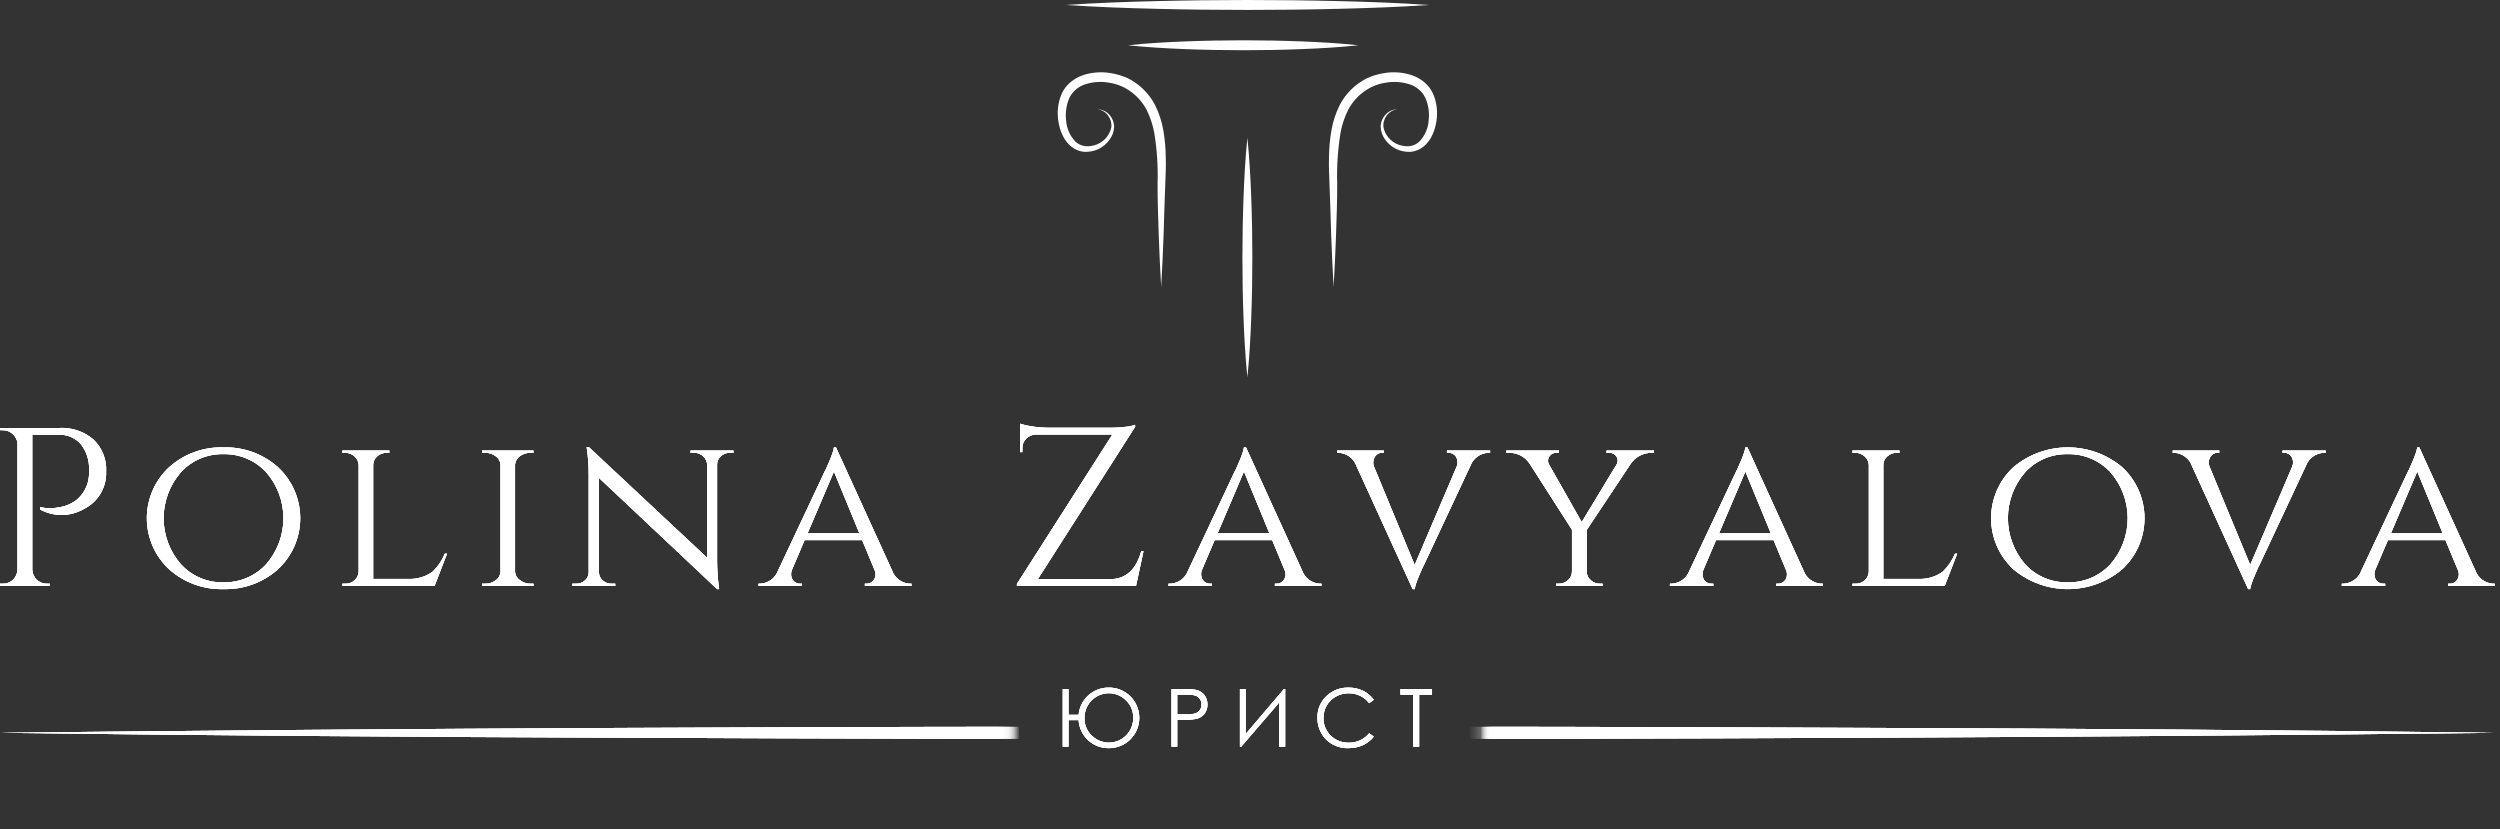 <?xml version="1.0" encoding="UTF-8"?> <svg xmlns="http://www.w3.org/2000/svg" width="217" height="72" viewBox="0 0 217 72" fill="none"><rect x="0" y="0" width="217" height="72" fill="#333333" stroke="none"/> <path d="M5.149 37.148C6.237 37.087 7.306 37.452 8.128 38.167C8.497 38.523 8.784 38.953 8.972 39.43C9.159 39.906 9.241 40.418 9.214 40.929C9.24 41.6 9.072 42.264 8.729 42.841C8.385 43.418 7.882 43.883 7.28 44.18C6.702 44.514 6.048 44.693 5.381 44.7C4.714 44.706 4.057 44.541 3.472 44.22V44.024C4.045 44.141 4.636 44.141 5.208 44.024C5.708 43.936 6.18 43.735 6.589 43.436C7.081 43.045 7.439 42.511 7.615 41.908C7.716 41.525 7.756 41.129 7.734 40.733C7.751 39.949 7.501 39.182 7.024 38.559C6.781 38.284 6.479 38.067 6.141 37.925C5.803 37.782 5.437 37.718 5.07 37.736H2.802V49.43C2.811 49.76 2.945 50.075 3.176 50.311C3.414 50.542 3.733 50.668 4.064 50.664H4.321V50.86H0V50.664H0.256C0.587 50.668 0.907 50.541 1.144 50.311C1.376 50.075 1.51 49.76 1.519 49.43V38.48C1.488 38.17 1.34 37.883 1.105 37.677C0.877 37.459 0.572 37.339 0.256 37.344H0.02L0 37.148H5.149Z" fill="white"></path> <path d="M24.108 40.537C24.724 41.103 25.215 41.79 25.552 42.555C25.888 43.321 26.061 44.147 26.061 44.983C26.061 45.819 25.888 46.646 25.552 47.412C25.215 48.177 24.724 48.864 24.108 49.43C22.811 50.579 21.125 51.188 19.393 51.134C17.668 51.186 15.988 50.576 14.697 49.43C14.082 48.864 13.59 48.177 13.254 47.412C12.918 46.646 12.744 45.819 12.744 44.983C12.744 44.147 12.918 43.321 13.254 42.555C13.59 41.79 14.082 41.103 14.697 40.537C15.988 39.391 17.668 38.781 19.393 38.833C21.125 38.779 22.811 39.388 24.108 40.537ZM23.082 48.999C24.061 47.89 24.601 46.462 24.601 44.983C24.601 43.505 24.061 42.077 23.082 40.968C22.611 40.465 22.038 40.067 21.403 39.8C20.767 39.534 20.082 39.404 19.393 39.421C18.706 39.403 18.024 39.532 17.391 39.799C16.758 40.066 16.19 40.464 15.723 40.968C14.744 42.077 14.204 43.505 14.204 44.983C14.204 46.462 14.744 47.89 15.723 48.999C16.19 49.503 16.758 49.901 17.391 50.168C18.024 50.435 18.706 50.564 19.393 50.546C20.082 50.563 20.767 50.433 21.403 50.167C22.039 49.9 22.611 49.502 23.082 48.999Z" fill="white"></path> <path d="M38.806 48.059L37.721 50.86H29.711V50.664H29.987C30.279 50.673 30.562 50.567 30.776 50.37C30.882 50.276 30.969 50.162 31.03 50.034C31.091 49.906 31.125 49.767 31.131 49.626V40.361C31.125 40.219 31.09 40.08 31.029 39.953C30.968 39.825 30.882 39.71 30.776 39.617C30.549 39.411 30.253 39.299 29.948 39.303H29.711V39.107H33.795V39.303H33.558C33.252 39.299 32.956 39.411 32.73 39.617C32.624 39.709 32.539 39.824 32.481 39.952C32.423 40.081 32.394 40.22 32.394 40.361V50.252H35.472C36.213 50.279 36.942 50.059 37.544 49.626C38.005 49.184 38.368 48.65 38.609 48.059L38.806 48.059Z" fill="white"></path> <path d="M41.846 50.86V50.664H42.122C42.458 50.67 42.786 50.559 43.049 50.35C43.169 50.266 43.267 50.155 43.336 50.026C43.404 49.896 43.441 49.752 43.444 49.606V40.361C43.441 40.214 43.404 40.071 43.336 39.941C43.267 39.812 43.169 39.701 43.049 39.617C42.779 39.405 42.445 39.295 42.102 39.303H41.846V39.107H46.304V39.303H46.048C45.715 39.296 45.389 39.399 45.121 39.597C45.004 39.681 44.907 39.79 44.836 39.915C44.764 40.04 44.72 40.178 44.706 40.322V49.626C44.714 49.77 44.756 49.911 44.828 50.037C44.9 50.163 45 50.27 45.121 50.35C45.384 50.559 45.712 50.67 46.048 50.664H46.304L46.324 50.86H41.846Z" fill="white"></path> <path d="M63.666 39.107V39.303H63.33C63.052 39.299 62.782 39.404 62.581 39.597C62.48 39.681 62.397 39.786 62.34 39.904C62.282 40.022 62.25 40.151 62.245 40.282V48.627C62.245 49.466 62.304 50.303 62.423 51.134H62.245L51.986 41.477V49.645C51.984 49.782 52.011 49.917 52.065 50.042C52.119 50.167 52.2 50.279 52.302 50.37C52.51 50.565 52.786 50.671 53.071 50.664H53.407V50.86H49.678V50.664H50.013C50.298 50.67 50.575 50.565 50.783 50.37C50.884 50.279 50.965 50.167 51.019 50.042C51.074 49.917 51.101 49.782 51.098 49.645V41.262C51.103 40.442 51.044 39.624 50.921 38.813L51.138 38.833L61.377 48.411V40.282C61.366 40.151 61.329 40.022 61.268 39.904C61.207 39.787 61.123 39.682 61.022 39.597C60.82 39.405 60.551 39.299 60.272 39.303H59.937V39.107H63.666Z" fill="white"></path> <path d="M77.437 49.528C77.55 49.846 77.755 50.123 78.025 50.325C78.295 50.527 78.619 50.645 78.956 50.664H79.114V50.86H75.069V50.664H75.227C75.347 50.666 75.465 50.638 75.572 50.583C75.678 50.529 75.77 50.449 75.839 50.35C75.925 50.226 75.977 50.081 75.991 49.93C76.005 49.779 75.98 49.627 75.918 49.489L74.832 46.883H69.841L68.756 49.43C68.689 49.576 68.659 49.737 68.669 49.898C68.679 50.058 68.73 50.214 68.815 50.35C68.887 50.45 68.982 50.531 69.092 50.586C69.202 50.641 69.324 50.667 69.446 50.664H69.604V50.86H65.836V50.664H65.994C66.334 50.647 66.661 50.531 66.935 50.329C67.209 50.127 67.417 49.848 67.533 49.528L71.617 40.851L71.656 40.792L71.695 40.714L71.735 40.615L71.853 40.341L71.991 40.028C72.097 39.78 72.182 39.558 72.248 39.362C72.311 39.19 72.357 39.013 72.386 38.833H72.564L77.437 49.528ZM74.596 46.296L72.386 40.929L70.097 46.296H74.596Z" fill="white"></path> <path d="M98.606 50.86H88.268V50.683L96.554 37.717H89.905C89.594 37.722 89.296 37.849 89.076 38.069C88.967 38.176 88.881 38.304 88.823 38.446C88.765 38.587 88.737 38.739 88.741 38.892V39.244H88.544V36.776C88.877 36.887 89.221 36.966 89.57 37.011C90.026 37.085 90.488 37.124 90.951 37.129H96.435C96.851 37.128 97.266 37.102 97.678 37.051C97.968 37.035 98.254 36.975 98.527 36.874V37.051L90.083 50.272H96.356C97.711 50.272 98.612 49.462 99.059 47.843H99.257L98.606 50.86Z" fill="white"></path> <path d="M113.027 49.528C113.14 49.846 113.345 50.123 113.615 50.325C113.885 50.527 114.209 50.645 114.546 50.664H114.704V50.86H110.659V50.664H110.817C110.937 50.666 111.055 50.638 111.162 50.583C111.268 50.529 111.36 50.449 111.429 50.35C111.514 50.226 111.567 50.081 111.581 49.93C111.595 49.779 111.569 49.627 111.507 49.489L110.422 46.883H105.431L104.346 49.43C104.278 49.576 104.248 49.737 104.259 49.898C104.269 50.058 104.319 50.214 104.405 50.35C104.477 50.45 104.572 50.531 104.682 50.586C104.792 50.641 104.913 50.667 105.036 50.664H105.194V50.86H101.426V50.664H101.584C101.924 50.647 102.251 50.531 102.525 50.329C102.799 50.127 103.007 49.848 103.123 49.528L107.206 40.851L107.246 40.792L107.285 40.714L107.325 40.615L107.443 40.341L107.581 40.028C107.686 39.78 107.772 39.558 107.838 39.362C107.901 39.19 107.947 39.013 107.976 38.833H108.154L113.027 49.528ZM110.186 46.296L107.976 40.929L105.687 46.296H110.186Z" fill="white"></path> <path d="M129.344 39.107V39.303H129.186C128.843 39.317 128.512 39.432 128.235 39.635C127.957 39.837 127.746 40.117 127.628 40.439L123.564 49.116L123.524 49.175L123.485 49.253L123.445 49.351C123.406 49.443 123.366 49.534 123.327 49.626L123.189 49.939C123.083 50.187 122.998 50.409 122.932 50.605C122.869 50.776 122.823 50.953 122.794 51.134H122.616L117.743 40.459C117.633 40.137 117.429 39.856 117.159 39.65C116.889 39.445 116.563 39.324 116.224 39.303H116.066V39.107H120.111V39.303H119.953C119.836 39.3 119.72 39.327 119.616 39.382C119.512 39.437 119.425 39.518 119.361 39.617C119.275 39.745 119.221 39.892 119.204 40.045C119.187 40.199 119.207 40.354 119.263 40.498L122.794 49.038L126.424 40.537C126.491 40.391 126.521 40.23 126.511 40.069C126.501 39.909 126.45 39.753 126.365 39.617C126.293 39.517 126.198 39.436 126.088 39.381C125.978 39.327 125.856 39.3 125.734 39.303H125.596V39.107H129.344Z" fill="white"></path> <path d="M143.568 39.107V39.303H143.331C142.97 39.306 142.614 39.398 142.297 39.573C141.981 39.747 141.712 39.998 141.516 40.302L137.728 46.002V49.606C137.728 49.747 137.757 49.886 137.815 50.015C137.873 50.143 137.958 50.258 138.064 50.35C138.282 50.557 138.572 50.67 138.873 50.664H139.109V50.86H135.065V50.664H135.302C135.602 50.67 135.893 50.557 136.11 50.35C136.216 50.257 136.301 50.143 136.359 50.014C136.417 49.886 136.446 49.747 136.446 49.606V45.982L132.796 40.282C132.604 39.976 132.335 39.725 132.017 39.554C131.699 39.382 131.342 39.296 130.981 39.303H130.744V39.107H135.321V39.303H135.085C134.97 39.299 134.856 39.323 134.754 39.373C134.651 39.424 134.562 39.499 134.496 39.592C134.429 39.686 134.387 39.794 134.373 39.907C134.358 40.021 134.373 40.136 134.414 40.243L137.294 45.316L140.352 40.263C140.405 40.157 140.428 40.039 140.417 39.921C140.407 39.804 140.364 39.691 140.293 39.597C140.223 39.501 140.131 39.424 140.024 39.373C139.917 39.322 139.8 39.298 139.681 39.303H139.445V39.107H143.568Z" fill="white"></path> <path d="M156.55 49.528C156.663 49.846 156.868 50.123 157.138 50.325C157.408 50.527 157.732 50.645 158.069 50.664H158.227V50.86H154.182V50.664H154.34C154.46 50.666 154.578 50.638 154.685 50.583C154.792 50.529 154.883 50.449 154.952 50.35C155.038 50.226 155.09 50.081 155.104 49.93C155.118 49.779 155.093 49.627 155.031 49.489L153.946 46.883H148.954L147.869 49.43C147.802 49.576 147.772 49.737 147.782 49.898C147.792 50.058 147.843 50.214 147.928 50.35C148 50.45 148.095 50.531 148.205 50.586C148.315 50.64 148.437 50.667 148.56 50.664H148.717V50.86H144.949V50.664H145.107C145.447 50.647 145.774 50.531 146.048 50.329C146.322 50.127 146.53 49.848 146.646 49.528L150.73 40.851L150.769 40.792L150.809 40.714L150.848 40.615C150.888 40.524 150.927 40.433 150.967 40.341L151.105 40.028C151.21 39.78 151.295 39.558 151.361 39.362C151.424 39.19 151.47 39.013 151.499 38.833H151.677L156.55 49.528ZM153.709 46.296L151.499 40.929L149.211 46.296H153.709Z" fill="white"></path> <path d="M169.886 48.059L168.801 50.86H160.791V50.664H161.067C161.359 50.673 161.642 50.567 161.856 50.37C161.963 50.276 162.049 50.162 162.11 50.034C162.171 49.906 162.205 49.767 162.212 49.626V40.361C162.205 40.219 162.171 40.08 162.11 39.953C162.049 39.825 161.962 39.71 161.856 39.617C161.63 39.411 161.334 39.299 161.028 39.303H160.791V39.107H164.875V39.303H164.638C164.332 39.299 164.036 39.411 163.81 39.617C163.704 39.709 163.619 39.824 163.561 39.952C163.503 40.081 163.474 40.22 163.474 40.361V50.252H166.552C167.293 50.279 168.022 50.059 168.624 49.626C169.085 49.184 169.448 48.65 169.689 48.059L169.886 48.059Z" fill="white"></path> <path d="M184.19 40.537C184.806 41.103 185.297 41.79 185.634 42.555C185.97 43.321 186.143 44.147 186.143 44.983C186.143 45.819 185.97 46.646 185.634 47.412C185.297 48.177 184.806 48.864 184.19 49.43C182.869 50.531 181.204 51.134 179.485 51.134C177.765 51.134 176.1 50.531 174.779 49.43C174.164 48.864 173.672 48.177 173.336 47.412C173 46.646 172.826 45.819 172.826 44.983C172.826 44.147 173 43.321 173.336 42.555C173.672 41.79 174.164 41.103 174.779 40.537C176.1 39.436 177.765 38.833 179.485 38.833C181.204 38.833 182.869 39.436 184.19 40.537ZM183.164 48.999C184.143 47.89 184.683 46.462 184.683 44.983C184.683 43.505 184.143 42.077 183.164 40.968C182.693 40.465 182.121 40.067 181.485 39.8C180.849 39.534 180.164 39.404 179.475 39.421C178.789 39.403 178.106 39.532 177.473 39.799C176.841 40.066 176.272 40.464 175.805 40.968C174.826 42.077 174.286 43.505 174.286 44.983C174.286 46.462 174.826 47.89 175.805 48.999C176.272 49.503 176.841 49.901 177.473 50.168C178.106 50.435 178.789 50.564 179.475 50.546C180.164 50.563 180.849 50.433 181.485 50.167C182.121 49.9 182.693 49.502 183.164 48.999Z" fill="white"></path> <path d="M201.868 39.107V39.303H201.71C201.367 39.317 201.035 39.432 200.758 39.635C200.481 39.837 200.269 40.117 200.151 40.439L196.087 49.116L196.047 49.175L196.008 49.253L195.969 49.351C195.929 49.443 195.89 49.534 195.85 49.626L195.712 49.939C195.607 50.187 195.521 50.409 195.456 50.605C195.393 50.776 195.346 50.953 195.317 51.134H195.14L190.267 40.459C190.156 40.137 189.953 39.856 189.682 39.65C189.412 39.445 189.087 39.324 188.748 39.303H188.59V39.107H192.634V39.303H192.476C192.359 39.3 192.243 39.327 192.139 39.382C192.036 39.437 191.948 39.518 191.885 39.617C191.798 39.745 191.745 39.892 191.727 40.045C191.71 40.199 191.73 40.354 191.786 40.498L195.317 49.038L198.948 40.537C199.015 40.391 199.045 40.23 199.034 40.069C199.024 39.909 198.974 39.753 198.888 39.617C198.817 39.517 198.722 39.436 198.612 39.381C198.502 39.327 198.38 39.3 198.257 39.303H198.119V39.107L201.868 39.107Z" fill="white"></path> <path d="M214.868 49.528C214.982 49.846 215.186 50.123 215.456 50.325C215.727 50.527 216.051 50.645 216.387 50.664H216.545V50.86H212.501V50.664H212.659C212.778 50.666 212.897 50.638 213.003 50.583C213.11 50.529 213.202 50.449 213.27 50.35C213.356 50.226 213.409 50.081 213.422 49.93C213.436 49.779 213.411 49.627 213.349 49.489L212.264 46.883H207.273L206.188 49.43C206.12 49.576 206.09 49.737 206.101 49.898C206.111 50.058 206.161 50.214 206.247 50.35C206.318 50.45 206.413 50.531 206.523 50.586C206.633 50.641 206.755 50.667 206.878 50.664H207.036V50.86H203.268V50.664H203.425C203.765 50.647 204.093 50.531 204.367 50.329C204.641 50.127 204.849 49.848 204.964 49.528L209.048 40.851L209.088 40.792L209.127 40.714L209.167 40.615L209.285 40.341L209.423 40.028C209.528 39.78 209.614 39.558 209.68 39.362C209.742 39.19 209.789 39.013 209.818 38.833H209.995L214.868 49.528ZM212.027 46.296L209.818 40.929L207.529 46.296H212.027Z" fill="white"></path> <path d="M92.746 62.044H93.623C93.683 61.399 93.981 60.8 94.46 60.363C94.939 59.926 95.563 59.684 96.211 59.684C96.562 59.676 96.912 59.738 97.239 59.869C97.566 59.999 97.863 60.194 98.112 60.443C98.483 60.81 98.736 61.279 98.839 61.791C98.942 62.302 98.891 62.833 98.691 63.315C98.492 63.797 98.153 64.209 97.719 64.498C97.284 64.787 96.773 64.94 96.252 64.938C95.585 64.951 94.939 64.705 94.449 64.253C93.959 63.8 93.663 63.176 93.623 62.51H92.746V64.812H92.246V59.81H92.746V62.044ZM98.363 62.309C98.371 62.023 98.319 61.738 98.208 61.474C98.097 61.209 97.932 60.971 97.722 60.776C97.327 60.386 96.793 60.168 96.238 60.171C95.958 60.174 95.681 60.232 95.423 60.343C95.165 60.453 94.932 60.613 94.736 60.814C94.54 61.015 94.386 61.253 94.283 61.514C94.18 61.774 94.129 62.053 94.133 62.333C94.126 62.616 94.178 62.896 94.286 63.157C94.394 63.418 94.556 63.654 94.761 63.848C95.059 64.144 95.44 64.344 95.853 64.422C96.266 64.501 96.693 64.455 97.079 64.29C97.466 64.124 97.794 63.848 98.023 63.495C98.252 63.143 98.37 62.73 98.363 62.309Z" fill="white"></path> <path d="M101.686 59.81H102.682C103.069 59.796 103.456 59.821 103.838 59.885C104.113 59.949 104.359 60.101 104.538 60.319C104.714 60.557 104.809 60.846 104.81 61.142C104.812 61.438 104.719 61.727 104.545 61.968C104.357 62.191 104.1 62.345 103.814 62.405C103.394 62.474 102.968 62.501 102.542 62.486H102.185V64.812H101.686L101.686 59.81ZM102.185 60.3V61.997L103.032 62.007C103.286 62.019 103.54 61.987 103.784 61.914C103.937 61.855 104.068 61.749 104.158 61.612C104.248 61.473 104.295 61.31 104.294 61.145C104.295 60.981 104.247 60.822 104.158 60.685C104.072 60.551 103.947 60.447 103.799 60.388C103.562 60.317 103.316 60.287 103.069 60.3L102.185 60.3Z" fill="white"></path> <path d="M111.556 64.812H111.036V60.977L107.737 64.812H107.625V59.81H108.125V63.711L111.444 59.81H111.556V64.812Z" fill="white"></path> <path d="M119.242 60.738L118.848 61.041C118.641 60.767 118.373 60.546 118.064 60.397C117.75 60.248 117.406 60.173 117.059 60.177C116.671 60.175 116.289 60.274 115.95 60.465C115.622 60.645 115.348 60.912 115.16 61.236C114.971 61.568 114.874 61.944 114.879 62.326C114.872 62.611 114.924 62.893 115.032 63.156C115.14 63.419 115.302 63.656 115.507 63.853C115.716 64.056 115.964 64.215 116.236 64.32C116.508 64.425 116.798 64.475 117.09 64.465C117.426 64.47 117.759 64.398 118.063 64.255C118.367 64.113 118.636 63.903 118.848 63.642L119.242 63.941C118.994 64.258 118.674 64.51 118.309 64.678C117.916 64.855 117.49 64.944 117.059 64.938C116.67 64.956 116.283 64.888 115.924 64.736C115.566 64.585 115.246 64.355 114.988 64.064C114.563 63.569 114.337 62.934 114.352 62.282C114.345 61.938 114.41 61.595 114.542 61.277C114.675 60.959 114.873 60.672 115.123 60.434C115.378 60.186 115.68 59.992 116.011 59.863C116.343 59.735 116.697 59.674 117.052 59.684C117.49 59.678 117.923 59.773 118.317 59.961C118.685 60.139 119.003 60.406 119.242 60.738Z" fill="white"></path> <path d="M121.559 60.3V59.81H124.299V60.3H123.184V64.812H122.674V60.3H121.559Z" fill="white"></path> <mask id="mask0_1020_2575" style="mask-type:luminance" maskUnits="userSpaceOnUse" x="0" y="53" width="88" height="19"> <path d="M87.633 53.245H0V71.377H87.633V53.245Z" fill="white"></path> </mask> <g mask="url(#mask0_1020_2575)"> <path d="M135.341 64.125C144.364 64.095 153.386 64.085 162.409 64.034C180.454 63.954 198.5 63.812 216.546 63.608C198.5 63.381 180.455 63.239 162.409 63.182C153.386 63.131 144.364 63.121 135.341 63.091L108.273 63.062L81.205 63.092C72.182 63.122 63.159 63.133 54.136 63.183C36.091 63.264 18.046 63.405 0 63.608C18.046 63.834 36.091 63.975 54.136 64.033C63.159 64.083 72.182 64.094 81.205 64.124L108.273 64.154L135.341 64.125Z" fill="white"></path> </g> <mask id="mask1_1020_2575" style="mask-type:luminance" maskUnits="userSpaceOnUse" x="128" y="53" width="89" height="19"> <path d="M216.545 53.245H128.912V71.377H216.545V53.245Z" fill="white"></path> </mask> <g mask="url(#mask1_1020_2575)"> <path d="M135.341 64.125C144.364 64.095 153.386 64.085 162.409 64.034C180.454 63.954 198.5 63.812 216.546 63.608C198.5 63.381 180.455 63.239 162.409 63.182C153.386 63.131 144.364 63.121 135.341 63.091L108.273 63.062L81.205 63.092C72.182 63.122 63.159 63.133 54.136 63.183C36.091 63.264 18.046 63.405 0 63.608C18.046 63.834 36.091 63.975 54.136 64.033C63.159 64.083 72.182 64.094 81.205 64.124L108.273 64.154L135.341 64.125Z" fill="white"></path> </g> <path d="M5.149 37.148C6.237 37.087 7.306 37.452 8.128 38.167C8.497 38.523 8.784 38.953 8.972 39.43C9.159 39.906 9.241 40.418 9.214 40.929C9.24 41.6 9.072 42.264 8.729 42.841C8.385 43.418 7.882 43.883 7.28 44.18C6.702 44.514 6.048 44.693 5.381 44.7C4.714 44.706 4.057 44.541 3.472 44.22V44.024C4.045 44.141 4.636 44.141 5.208 44.024C5.708 43.936 6.18 43.735 6.589 43.436C7.081 43.045 7.439 42.511 7.615 41.908C7.716 41.525 7.756 41.129 7.734 40.733C7.751 39.949 7.501 39.182 7.024 38.559C6.781 38.284 6.479 38.067 6.141 37.925C5.803 37.782 5.437 37.718 5.07 37.736H2.802V49.43C2.811 49.76 2.945 50.075 3.176 50.311C3.414 50.542 3.733 50.668 4.064 50.664H4.321V50.86H0V50.664H0.256C0.587 50.668 0.907 50.541 1.144 50.311C1.376 50.075 1.51 49.76 1.519 49.43V38.48C1.488 38.17 1.34 37.883 1.105 37.677C0.877 37.459 0.572 37.339 0.256 37.344H0.02L0 37.148H5.149Z" fill="white"></path> <path d="M24.108 40.537C24.724 41.103 25.215 41.79 25.552 42.555C25.888 43.321 26.061 44.147 26.061 44.983C26.061 45.819 25.888 46.646 25.552 47.412C25.215 48.177 24.724 48.864 24.108 49.43C22.811 50.579 21.125 51.188 19.393 51.134C17.668 51.186 15.988 50.576 14.697 49.43C14.082 48.864 13.59 48.177 13.254 47.412C12.918 46.646 12.744 45.819 12.744 44.983C12.744 44.147 12.918 43.321 13.254 42.555C13.59 41.79 14.082 41.103 14.697 40.537C15.988 39.391 17.668 38.781 19.393 38.833C21.125 38.779 22.811 39.388 24.108 40.537ZM23.082 48.999C24.061 47.89 24.601 46.462 24.601 44.983C24.601 43.505 24.061 42.077 23.082 40.968C22.611 40.465 22.038 40.067 21.403 39.8C20.767 39.534 20.082 39.404 19.393 39.421C18.706 39.403 18.024 39.532 17.391 39.799C16.758 40.066 16.19 40.464 15.723 40.968C14.744 42.077 14.204 43.505 14.204 44.983C14.204 46.462 14.744 47.89 15.723 48.999C16.19 49.503 16.758 49.901 17.391 50.168C18.024 50.435 18.706 50.564 19.393 50.546C20.082 50.563 20.767 50.433 21.403 50.167C22.039 49.9 22.611 49.502 23.082 48.999Z" fill="white"></path> <path d="M38.806 48.059L37.721 50.86H29.711V50.664H29.987C30.279 50.673 30.562 50.567 30.776 50.37C30.882 50.276 30.969 50.162 31.03 50.034C31.091 49.906 31.125 49.767 31.131 49.626V40.361C31.125 40.219 31.09 40.08 31.029 39.953C30.968 39.825 30.882 39.71 30.776 39.617C30.549 39.411 30.253 39.299 29.948 39.303H29.711V39.107H33.795V39.303H33.558C33.252 39.299 32.956 39.411 32.73 39.617C32.624 39.709 32.539 39.824 32.481 39.952C32.423 40.081 32.394 40.22 32.394 40.361V50.252H35.472C36.213 50.279 36.942 50.059 37.544 49.626C38.005 49.184 38.368 48.65 38.609 48.059L38.806 48.059Z" fill="white"></path> <path d="M41.846 50.86V50.664H42.122C42.458 50.67 42.786 50.559 43.049 50.35C43.169 50.266 43.267 50.155 43.336 50.026C43.404 49.896 43.441 49.752 43.444 49.606V40.361C43.441 40.214 43.404 40.071 43.336 39.941C43.267 39.812 43.169 39.701 43.049 39.617C42.779 39.405 42.445 39.295 42.102 39.303H41.846V39.107H46.304V39.303H46.048C45.715 39.296 45.389 39.399 45.121 39.597C45.004 39.681 44.907 39.79 44.836 39.915C44.764 40.04 44.72 40.178 44.706 40.322V49.626C44.714 49.77 44.756 49.911 44.828 50.037C44.9 50.163 45 50.27 45.121 50.35C45.384 50.559 45.712 50.67 46.048 50.664H46.304L46.324 50.86H41.846Z" fill="white"></path> <path d="M63.666 39.107V39.303H63.33C63.052 39.299 62.782 39.404 62.581 39.597C62.48 39.681 62.397 39.786 62.34 39.904C62.282 40.022 62.25 40.151 62.245 40.282V48.627C62.245 49.466 62.304 50.303 62.423 51.134H62.245L51.986 41.477V49.645C51.984 49.782 52.011 49.917 52.065 50.042C52.119 50.167 52.2 50.279 52.302 50.37C52.51 50.565 52.786 50.671 53.071 50.664H53.407V50.86H49.678V50.664H50.013C50.298 50.67 50.575 50.565 50.783 50.37C50.884 50.279 50.965 50.167 51.019 50.042C51.074 49.917 51.101 49.782 51.098 49.645V41.262C51.103 40.442 51.044 39.624 50.921 38.813L51.138 38.833L61.377 48.411V40.282C61.366 40.151 61.329 40.022 61.268 39.904C61.207 39.787 61.123 39.682 61.022 39.597C60.82 39.405 60.551 39.299 60.272 39.303H59.937V39.107H63.666Z" fill="white"></path> <path d="M77.437 49.528C77.55 49.846 77.755 50.123 78.025 50.325C78.295 50.527 78.619 50.645 78.956 50.664H79.114V50.86H75.069V50.664H75.227C75.347 50.666 75.465 50.638 75.572 50.583C75.678 50.529 75.77 50.449 75.839 50.35C75.925 50.226 75.977 50.081 75.991 49.93C76.005 49.779 75.98 49.627 75.918 49.489L74.832 46.883H69.841L68.756 49.43C68.689 49.576 68.659 49.737 68.669 49.898C68.679 50.058 68.73 50.214 68.815 50.35C68.887 50.45 68.982 50.531 69.092 50.586C69.202 50.641 69.324 50.667 69.446 50.664H69.604V50.86H65.836V50.664H65.994C66.334 50.647 66.661 50.531 66.935 50.329C67.209 50.127 67.417 49.848 67.533 49.528L71.617 40.851L71.656 40.792L71.695 40.714L71.735 40.615L71.853 40.341L71.991 40.028C72.097 39.78 72.182 39.558 72.248 39.362C72.311 39.19 72.357 39.013 72.386 38.833H72.564L77.437 49.528ZM74.596 46.296L72.386 40.929L70.097 46.296H74.596Z" fill="white"></path> <path d="M98.606 50.86H88.268V50.683L96.554 37.717H89.905C89.594 37.722 89.296 37.849 89.076 38.069C88.967 38.176 88.881 38.304 88.823 38.446C88.765 38.587 88.737 38.739 88.741 38.892V39.244H88.544V36.776C88.877 36.887 89.221 36.966 89.57 37.011C90.026 37.085 90.488 37.124 90.951 37.129H96.435C96.851 37.128 97.266 37.102 97.678 37.051C97.968 37.035 98.254 36.975 98.527 36.874V37.051L90.083 50.272H96.356C97.711 50.272 98.612 49.462 99.059 47.843H99.257L98.606 50.86Z" fill="white"></path> <path d="M113.027 49.528C113.14 49.846 113.345 50.123 113.615 50.325C113.885 50.527 114.209 50.645 114.546 50.664H114.704V50.86H110.659V50.664H110.817C110.937 50.666 111.055 50.638 111.162 50.583C111.268 50.529 111.36 50.449 111.429 50.35C111.514 50.226 111.567 50.081 111.581 49.93C111.595 49.779 111.569 49.627 111.507 49.489L110.422 46.883H105.431L104.346 49.43C104.278 49.576 104.248 49.737 104.259 49.898C104.269 50.058 104.319 50.214 104.405 50.35C104.477 50.45 104.572 50.531 104.682 50.586C104.792 50.641 104.913 50.667 105.036 50.664H105.194V50.86H101.426V50.664H101.584C101.924 50.647 102.251 50.531 102.525 50.329C102.799 50.127 103.007 49.848 103.123 49.528L107.206 40.851L107.246 40.792L107.285 40.714L107.325 40.615L107.443 40.341L107.581 40.028C107.686 39.78 107.772 39.558 107.838 39.362C107.901 39.19 107.947 39.013 107.976 38.833H108.154L113.027 49.528ZM110.186 46.296L107.976 40.929L105.687 46.296H110.186Z" fill="white"></path> <path d="M129.344 39.107V39.303H129.186C128.843 39.317 128.512 39.432 128.235 39.635C127.957 39.837 127.746 40.117 127.628 40.439L123.564 49.116L123.524 49.175L123.485 49.253L123.445 49.351C123.406 49.443 123.366 49.534 123.327 49.626L123.189 49.939C123.083 50.187 122.998 50.409 122.932 50.605C122.869 50.776 122.823 50.953 122.794 51.134H122.616L117.743 40.459C117.633 40.137 117.429 39.856 117.159 39.65C116.889 39.445 116.563 39.324 116.224 39.303H116.066V39.107H120.111V39.303H119.953C119.836 39.3 119.72 39.327 119.616 39.382C119.512 39.437 119.425 39.518 119.361 39.617C119.275 39.745 119.221 39.892 119.204 40.045C119.187 40.199 119.207 40.354 119.263 40.498L122.794 49.038L126.424 40.537C126.491 40.391 126.521 40.23 126.511 40.069C126.501 39.909 126.45 39.753 126.365 39.617C126.293 39.517 126.198 39.436 126.088 39.381C125.978 39.327 125.856 39.3 125.734 39.303H125.596V39.107H129.344Z" fill="white"></path> <path d="M143.568 39.107V39.303H143.331C142.97 39.306 142.614 39.398 142.297 39.573C141.981 39.747 141.712 39.998 141.516 40.302L137.728 46.002V49.606C137.728 49.747 137.757 49.886 137.815 50.015C137.873 50.143 137.958 50.258 138.064 50.35C138.282 50.557 138.572 50.67 138.873 50.664H139.109V50.86H135.065V50.664H135.302C135.602 50.67 135.893 50.557 136.11 50.35C136.216 50.257 136.301 50.143 136.359 50.014C136.417 49.886 136.446 49.747 136.446 49.606V45.982L132.796 40.282C132.604 39.976 132.335 39.725 132.017 39.554C131.699 39.382 131.342 39.296 130.981 39.303H130.744V39.107H135.321V39.303H135.085C134.97 39.299 134.856 39.323 134.754 39.373C134.651 39.424 134.562 39.499 134.496 39.592C134.429 39.686 134.387 39.794 134.373 39.907C134.358 40.021 134.373 40.136 134.414 40.243L137.294 45.316L140.352 40.263C140.405 40.157 140.428 40.039 140.417 39.921C140.407 39.804 140.364 39.691 140.293 39.597C140.223 39.501 140.131 39.424 140.024 39.373C139.917 39.322 139.8 39.298 139.681 39.303H139.445V39.107H143.568Z" fill="white"></path> <path d="M156.55 49.528C156.663 49.846 156.868 50.123 157.138 50.325C157.408 50.527 157.732 50.645 158.069 50.664H158.227V50.86H154.182V50.664H154.34C154.46 50.666 154.578 50.638 154.685 50.583C154.792 50.529 154.883 50.449 154.952 50.35C155.038 50.226 155.09 50.081 155.104 49.93C155.118 49.779 155.093 49.627 155.031 49.489L153.946 46.883H148.954L147.869 49.43C147.802 49.576 147.772 49.737 147.782 49.898C147.792 50.058 147.843 50.214 147.928 50.35C148 50.45 148.095 50.531 148.205 50.586C148.315 50.64 148.437 50.667 148.56 50.664H148.717V50.86H144.949V50.664H145.107C145.447 50.647 145.774 50.531 146.048 50.329C146.322 50.127 146.53 49.848 146.646 49.528L150.73 40.851L150.769 40.792L150.809 40.714L150.848 40.615C150.888 40.524 150.927 40.433 150.967 40.341L151.105 40.028C151.21 39.78 151.295 39.558 151.361 39.362C151.424 39.19 151.47 39.013 151.499 38.833H151.677L156.55 49.528ZM153.709 46.296L151.499 40.929L149.211 46.296H153.709Z" fill="white"></path> <path d="M169.886 48.059L168.801 50.86H160.791V50.664H161.067C161.359 50.673 161.642 50.567 161.856 50.37C161.963 50.276 162.049 50.162 162.11 50.034C162.171 49.906 162.205 49.767 162.212 49.626V40.361C162.205 40.219 162.171 40.08 162.11 39.953C162.049 39.825 161.962 39.71 161.856 39.617C161.63 39.411 161.334 39.299 161.028 39.303H160.791V39.107H164.875V39.303H164.638C164.332 39.299 164.036 39.411 163.81 39.617C163.704 39.709 163.619 39.824 163.561 39.952C163.503 40.081 163.474 40.22 163.474 40.361V50.252H166.552C167.293 50.279 168.022 50.059 168.624 49.626C169.085 49.184 169.448 48.65 169.689 48.059L169.886 48.059Z" fill="white"></path> <path d="M184.19 40.537C184.806 41.103 185.297 41.79 185.634 42.555C185.97 43.321 186.143 44.147 186.143 44.983C186.143 45.819 185.97 46.646 185.634 47.412C185.297 48.177 184.806 48.864 184.19 49.43C182.869 50.531 181.204 51.134 179.485 51.134C177.765 51.134 176.1 50.531 174.779 49.43C174.164 48.864 173.672 48.177 173.336 47.412C173 46.646 172.826 45.819 172.826 44.983C172.826 44.147 173 43.321 173.336 42.555C173.672 41.79 174.164 41.103 174.779 40.537C176.1 39.436 177.765 38.833 179.485 38.833C181.204 38.833 182.869 39.436 184.19 40.537ZM183.164 48.999C184.143 47.89 184.683 46.462 184.683 44.983C184.683 43.505 184.143 42.077 183.164 40.968C182.693 40.465 182.121 40.067 181.485 39.8C180.849 39.534 180.164 39.404 179.475 39.421C178.789 39.403 178.106 39.532 177.473 39.799C176.841 40.066 176.272 40.464 175.805 40.968C174.826 42.077 174.286 43.505 174.286 44.983C174.286 46.462 174.826 47.89 175.805 48.999C176.272 49.503 176.841 49.901 177.473 50.168C178.106 50.435 178.789 50.564 179.475 50.546C180.164 50.563 180.849 50.433 181.485 50.167C182.121 49.9 182.693 49.502 183.164 48.999Z" fill="white"></path> <path d="M201.868 39.107V39.303H201.71C201.367 39.317 201.035 39.432 200.758 39.635C200.481 39.837 200.269 40.117 200.151 40.439L196.087 49.116L196.047 49.175L196.008 49.253L195.969 49.351C195.929 49.443 195.89 49.534 195.85 49.626L195.712 49.939C195.607 50.187 195.521 50.409 195.456 50.605C195.393 50.776 195.346 50.953 195.317 51.134H195.14L190.267 40.459C190.156 40.137 189.953 39.856 189.682 39.65C189.412 39.445 189.087 39.324 188.748 39.303H188.59V39.107H192.634V39.303H192.476C192.359 39.3 192.243 39.327 192.139 39.382C192.036 39.437 191.948 39.518 191.885 39.617C191.798 39.745 191.745 39.892 191.727 40.045C191.71 40.199 191.73 40.354 191.786 40.498L195.317 49.038L198.948 40.537C199.015 40.391 199.045 40.23 199.034 40.069C199.024 39.909 198.974 39.753 198.888 39.617C198.817 39.517 198.722 39.436 198.612 39.381C198.502 39.327 198.38 39.3 198.257 39.303H198.119V39.107L201.868 39.107Z" fill="white"></path> <path d="M214.868 49.528C214.982 49.846 215.186 50.123 215.456 50.325C215.727 50.527 216.051 50.645 216.387 50.664H216.545V50.86H212.501V50.664H212.659C212.778 50.666 212.897 50.638 213.003 50.583C213.11 50.529 213.202 50.449 213.27 50.35C213.356 50.226 213.409 50.081 213.422 49.93C213.436 49.779 213.411 49.627 213.349 49.489L212.264 46.883H207.273L206.188 49.43C206.12 49.576 206.09 49.737 206.101 49.898C206.111 50.058 206.161 50.214 206.247 50.35C206.318 50.45 206.413 50.531 206.523 50.586C206.633 50.641 206.755 50.667 206.878 50.664H207.036V50.86H203.268V50.664H203.425C203.765 50.647 204.093 50.531 204.367 50.329C204.641 50.127 204.849 49.848 204.964 49.528L209.048 40.851L209.088 40.792L209.127 40.714L209.167 40.615L209.285 40.341L209.423 40.028C209.528 39.78 209.614 39.558 209.68 39.362C209.742 39.19 209.789 39.013 209.818 38.833H209.995L214.868 49.528ZM212.027 46.296L209.818 40.929L207.529 46.296H212.027Z" fill="white"></path> <path d="M92.746 62.044H93.623C93.683 61.399 93.981 60.8 94.46 60.363C94.939 59.926 95.563 59.684 96.211 59.684C96.562 59.676 96.912 59.738 97.239 59.869C97.566 59.999 97.863 60.194 98.112 60.443C98.483 60.81 98.736 61.279 98.839 61.791C98.942 62.302 98.891 62.833 98.691 63.315C98.492 63.797 98.153 64.209 97.719 64.498C97.284 64.787 96.773 64.94 96.252 64.938C95.585 64.951 94.939 64.705 94.449 64.253C93.959 63.8 93.663 63.176 93.623 62.51H92.746V64.812H92.246V59.81H92.746V62.044ZM98.363 62.309C98.371 62.023 98.319 61.738 98.208 61.474C98.097 61.209 97.932 60.971 97.722 60.776C97.327 60.386 96.793 60.168 96.238 60.171C95.958 60.174 95.681 60.232 95.423 60.343C95.165 60.453 94.932 60.613 94.736 60.814C94.54 61.015 94.386 61.253 94.283 61.514C94.18 61.774 94.129 62.053 94.133 62.333C94.126 62.616 94.178 62.896 94.286 63.157C94.394 63.418 94.556 63.654 94.761 63.848C95.059 64.144 95.44 64.344 95.853 64.422C96.266 64.501 96.693 64.455 97.079 64.29C97.466 64.124 97.794 63.848 98.023 63.495C98.252 63.143 98.37 62.73 98.363 62.309Z" fill="white"></path> <path d="M101.686 59.81H102.682C103.069 59.796 103.456 59.821 103.838 59.885C104.113 59.949 104.359 60.101 104.538 60.319C104.714 60.557 104.809 60.846 104.81 61.142C104.812 61.438 104.719 61.727 104.545 61.968C104.357 62.191 104.1 62.345 103.814 62.405C103.394 62.474 102.968 62.501 102.542 62.486H102.185V64.812H101.686L101.686 59.81ZM102.185 60.3V61.997L103.032 62.007C103.286 62.019 103.54 61.987 103.784 61.914C103.937 61.855 104.068 61.749 104.158 61.612C104.248 61.473 104.295 61.31 104.294 61.145C104.295 60.981 104.247 60.822 104.158 60.685C104.072 60.551 103.947 60.447 103.799 60.388C103.562 60.317 103.316 60.287 103.069 60.3L102.185 60.3Z" fill="white"></path> <path d="M111.556 64.812H111.036V60.977L107.737 64.812H107.625V59.81H108.125V63.711L111.444 59.81H111.556V64.812Z" fill="white"></path> <path d="M119.242 60.738L118.848 61.041C118.641 60.767 118.373 60.546 118.064 60.397C117.75 60.248 117.406 60.173 117.059 60.177C116.671 60.175 116.289 60.274 115.95 60.465C115.622 60.645 115.348 60.912 115.16 61.236C114.971 61.568 114.874 61.944 114.879 62.326C114.872 62.611 114.924 62.893 115.032 63.156C115.14 63.419 115.302 63.656 115.507 63.853C115.716 64.056 115.964 64.215 116.236 64.32C116.508 64.425 116.798 64.475 117.09 64.465C117.426 64.47 117.759 64.398 118.063 64.255C118.367 64.113 118.636 63.903 118.848 63.642L119.242 63.941C118.994 64.258 118.674 64.51 118.309 64.678C117.916 64.855 117.49 64.944 117.059 64.938C116.67 64.956 116.283 64.888 115.924 64.736C115.566 64.585 115.246 64.355 114.988 64.064C114.563 63.569 114.337 62.934 114.352 62.282C114.345 61.938 114.41 61.595 114.542 61.277C114.675 60.959 114.873 60.672 115.123 60.434C115.378 60.186 115.68 59.992 116.011 59.863C116.343 59.735 116.697 59.674 117.052 59.684C117.49 59.678 117.923 59.773 118.317 59.961C118.685 60.139 119.003 60.406 119.242 60.738Z" fill="white"></path> <path d="M121.559 60.3V59.81H124.299V60.3H123.184V64.812H122.674V60.3H121.559Z" fill="white"></path> <mask id="mask2_1020_2575" style="mask-type:luminance" maskUnits="userSpaceOnUse" x="0" y="53" width="88" height="19"> <path d="M87.633 53.245H0V71.377H87.633V53.245Z" fill="white"></path> </mask> <g mask="url(#mask2_1020_2575)"> <path d="M135.341 64.125C144.364 64.095 153.386 64.085 162.409 64.034C180.454 63.954 198.5 63.812 216.546 63.608C198.5 63.381 180.455 63.239 162.409 63.182C153.386 63.131 144.364 63.121 135.341 63.091L108.273 63.062L81.205 63.092C72.182 63.122 63.159 63.133 54.136 63.183C36.091 63.264 18.046 63.405 0 63.608C18.046 63.834 36.091 63.975 54.136 64.033C63.159 64.083 72.182 64.094 81.205 64.124L108.273 64.154L135.341 64.125Z" fill="white"></path> </g> <mask id="mask3_1020_2575" style="mask-type:luminance" maskUnits="userSpaceOnUse" x="128" y="53" width="89" height="19"> <path d="M216.545 53.245H128.912V71.377H216.545V53.245Z" fill="white"></path> </mask> <g mask="url(#mask3_1020_2575)"> <path d="M135.341 64.125C144.364 64.095 153.386 64.085 162.409 64.034C180.454 63.954 198.5 63.812 216.546 63.608C198.5 63.381 180.455 63.239 162.409 63.182C153.386 63.131 144.364 63.121 135.341 63.091L108.273 63.062L81.205 63.092C72.182 63.122 63.159 63.133 54.136 63.183C36.091 63.264 18.046 63.405 0 63.608C18.046 63.834 36.091 63.975 54.136 64.033C63.159 64.083 72.182 64.094 81.205 64.124L108.273 64.154L135.341 64.125Z" fill="white"></path> </g> <path d="M5.149 37.148C6.237 37.087 7.306 37.452 8.128 38.167C8.497 38.523 8.784 38.953 8.972 39.43C9.159 39.906 9.241 40.418 9.214 40.929C9.24 41.6 9.072 42.264 8.729 42.841C8.385 43.418 7.882 43.883 7.28 44.18C6.702 44.514 6.048 44.693 5.381 44.7C4.714 44.706 4.057 44.541 3.472 44.22V44.024C4.045 44.141 4.636 44.141 5.208 44.024C5.708 43.936 6.18 43.735 6.589 43.436C7.081 43.045 7.439 42.511 7.615 41.908C7.716 41.525 7.756 41.129 7.734 40.733C7.751 39.949 7.501 39.182 7.024 38.559C6.781 38.284 6.479 38.067 6.141 37.925C5.803 37.782 5.437 37.718 5.07 37.736H2.802V49.43C2.811 49.76 2.945 50.075 3.176 50.311C3.414 50.542 3.733 50.668 4.064 50.664H4.321V50.86H0V50.664H0.256C0.587 50.668 0.907 50.541 1.144 50.311C1.376 50.075 1.51 49.76 1.519 49.43V38.48C1.488 38.17 1.34 37.883 1.105 37.677C0.877 37.459 0.572 37.339 0.256 37.344H0.02L0 37.148H5.149Z" fill="white"></path> <path d="M24.108 40.537C24.724 41.103 25.215 41.79 25.552 42.555C25.888 43.321 26.061 44.147 26.061 44.983C26.061 45.819 25.888 46.646 25.552 47.412C25.215 48.177 24.724 48.864 24.108 49.43C22.811 50.579 21.125 51.188 19.393 51.134C17.668 51.186 15.988 50.576 14.697 49.43C14.082 48.864 13.59 48.177 13.254 47.412C12.918 46.646 12.744 45.819 12.744 44.983C12.744 44.147 12.918 43.321 13.254 42.555C13.59 41.79 14.082 41.103 14.697 40.537C15.988 39.391 17.668 38.781 19.393 38.833C21.125 38.779 22.811 39.388 24.108 40.537ZM23.082 48.999C24.061 47.89 24.601 46.462 24.601 44.983C24.601 43.505 24.061 42.077 23.082 40.968C22.611 40.465 22.038 40.067 21.403 39.8C20.767 39.534 20.082 39.404 19.393 39.421C18.706 39.403 18.024 39.532 17.391 39.799C16.758 40.066 16.19 40.464 15.723 40.968C14.744 42.077 14.204 43.505 14.204 44.983C14.204 46.462 14.744 47.89 15.723 48.999C16.19 49.503 16.758 49.901 17.391 50.168C18.024 50.435 18.706 50.564 19.393 50.546C20.082 50.563 20.767 50.433 21.403 50.167C22.039 49.9 22.611 49.502 23.082 48.999Z" fill="white"></path> <path d="M38.806 48.059L37.721 50.86H29.711V50.664H29.987C30.279 50.673 30.562 50.567 30.776 50.37C30.882 50.276 30.969 50.162 31.03 50.034C31.091 49.906 31.125 49.767 31.131 49.626V40.361C31.125 40.219 31.09 40.08 31.029 39.953C30.968 39.825 30.882 39.71 30.776 39.617C30.549 39.411 30.253 39.299 29.948 39.303H29.711V39.107H33.795V39.303H33.558C33.252 39.299 32.956 39.411 32.73 39.617C32.624 39.709 32.539 39.824 32.481 39.952C32.423 40.081 32.394 40.22 32.394 40.361V50.252H35.472C36.213 50.279 36.942 50.059 37.544 49.626C38.005 49.184 38.368 48.65 38.609 48.059L38.806 48.059Z" fill="white"></path> <path d="M41.846 50.86V50.664H42.122C42.458 50.67 42.786 50.559 43.049 50.35C43.169 50.266 43.267 50.155 43.336 50.026C43.404 49.896 43.441 49.752 43.444 49.606V40.361C43.441 40.214 43.404 40.071 43.336 39.941C43.267 39.812 43.169 39.701 43.049 39.617C42.779 39.405 42.445 39.295 42.102 39.303H41.846V39.107H46.304V39.303H46.048C45.715 39.296 45.389 39.399 45.121 39.597C45.004 39.681 44.907 39.79 44.836 39.915C44.764 40.04 44.72 40.178 44.706 40.322V49.626C44.714 49.77 44.756 49.911 44.828 50.037C44.9 50.163 45 50.27 45.121 50.35C45.384 50.559 45.712 50.67 46.048 50.664H46.304L46.324 50.86H41.846Z" fill="white"></path> <path d="M63.666 39.107V39.303H63.33C63.052 39.299 62.782 39.404 62.581 39.597C62.48 39.681 62.397 39.786 62.34 39.904C62.282 40.022 62.25 40.151 62.245 40.282V48.627C62.245 49.466 62.304 50.303 62.423 51.134H62.245L51.986 41.477V49.645C51.984 49.782 52.011 49.917 52.065 50.042C52.119 50.167 52.2 50.279 52.302 50.37C52.51 50.565 52.786 50.671 53.071 50.664H53.407V50.86H49.678V50.664H50.013C50.298 50.67 50.575 50.565 50.783 50.37C50.884 50.279 50.965 50.167 51.019 50.042C51.074 49.917 51.101 49.782 51.098 49.645V41.262C51.103 40.442 51.044 39.624 50.921 38.813L51.138 38.833L61.377 48.411V40.282C61.366 40.151 61.329 40.022 61.268 39.904C61.207 39.787 61.123 39.682 61.022 39.597C60.82 39.405 60.551 39.299 60.272 39.303H59.937V39.107H63.666Z" fill="white"></path> <path d="M77.437 49.528C77.55 49.846 77.755 50.123 78.025 50.325C78.295 50.527 78.619 50.645 78.956 50.664H79.114V50.86H75.069V50.664H75.227C75.347 50.666 75.465 50.638 75.572 50.583C75.678 50.529 75.77 50.449 75.839 50.35C75.925 50.226 75.977 50.081 75.991 49.93C76.005 49.779 75.98 49.627 75.918 49.489L74.832 46.883H69.841L68.756 49.43C68.689 49.576 68.659 49.737 68.669 49.898C68.679 50.058 68.73 50.214 68.815 50.35C68.887 50.45 68.982 50.531 69.092 50.586C69.202 50.641 69.324 50.667 69.446 50.664H69.604V50.86H65.836V50.664H65.994C66.334 50.647 66.661 50.531 66.935 50.329C67.209 50.127 67.417 49.848 67.533 49.528L71.617 40.851L71.656 40.792L71.695 40.714L71.735 40.615L71.853 40.341L71.991 40.028C72.097 39.78 72.182 39.558 72.248 39.362C72.311 39.19 72.357 39.013 72.386 38.833H72.564L77.437 49.528ZM74.596 46.296L72.386 40.929L70.097 46.296H74.596Z" fill="white"></path> <path d="M98.606 50.86H88.268V50.683L96.554 37.717H89.905C89.594 37.722 89.296 37.849 89.076 38.069C88.967 38.176 88.881 38.304 88.823 38.446C88.765 38.587 88.737 38.739 88.741 38.892V39.244H88.544V36.776C88.877 36.887 89.221 36.966 89.57 37.011C90.026 37.085 90.488 37.124 90.951 37.129H96.435C96.851 37.128 97.266 37.102 97.678 37.051C97.968 37.035 98.254 36.975 98.527 36.874V37.051L90.083 50.272H96.356C97.711 50.272 98.612 49.462 99.059 47.843H99.257L98.606 50.86Z" fill="white"></path> <path d="M113.027 49.528C113.14 49.846 113.345 50.123 113.615 50.325C113.885 50.527 114.209 50.645 114.546 50.664H114.704V50.86H110.659V50.664H110.817C110.937 50.666 111.055 50.638 111.162 50.583C111.268 50.529 111.36 50.449 111.429 50.35C111.514 50.226 111.567 50.081 111.581 49.93C111.595 49.779 111.569 49.627 111.507 49.489L110.422 46.883H105.431L104.346 49.43C104.278 49.576 104.248 49.737 104.259 49.898C104.269 50.058 104.319 50.214 104.405 50.35C104.477 50.45 104.572 50.531 104.682 50.586C104.792 50.641 104.913 50.667 105.036 50.664H105.194V50.86H101.426V50.664H101.584C101.924 50.647 102.251 50.531 102.525 50.329C102.799 50.127 103.007 49.848 103.123 49.528L107.206 40.851L107.246 40.792L107.285 40.714L107.325 40.615L107.443 40.341L107.581 40.028C107.686 39.78 107.772 39.558 107.838 39.362C107.901 39.19 107.947 39.013 107.976 38.833H108.154L113.027 49.528ZM110.186 46.296L107.976 40.929L105.687 46.296H110.186Z" fill="white"></path> <path d="M129.344 39.107V39.303H129.186C128.843 39.317 128.512 39.432 128.235 39.635C127.957 39.837 127.746 40.117 127.628 40.439L123.564 49.116L123.524 49.175L123.485 49.253L123.445 49.351C123.406 49.443 123.366 49.534 123.327 49.626L123.189 49.939C123.083 50.187 122.998 50.409 122.932 50.605C122.869 50.776 122.823 50.953 122.794 51.134H122.616L117.743 40.459C117.633 40.137 117.429 39.856 117.159 39.65C116.889 39.445 116.563 39.324 116.224 39.303H116.066V39.107H120.111V39.303H119.953C119.836 39.3 119.72 39.327 119.616 39.382C119.512 39.437 119.425 39.518 119.361 39.617C119.275 39.745 119.221 39.892 119.204 40.045C119.187 40.199 119.207 40.354 119.263 40.498L122.794 49.038L126.424 40.537C126.491 40.391 126.521 40.23 126.511 40.069C126.501 39.909 126.45 39.753 126.365 39.617C126.293 39.517 126.198 39.436 126.088 39.381C125.978 39.327 125.856 39.3 125.734 39.303H125.596V39.107H129.344Z" fill="white"></path> <path d="M143.568 39.107V39.303H143.331C142.97 39.306 142.614 39.398 142.297 39.573C141.981 39.747 141.712 39.998 141.516 40.302L137.728 46.002V49.606C137.728 49.747 137.757 49.886 137.815 50.015C137.873 50.143 137.958 50.258 138.064 50.35C138.282 50.557 138.572 50.67 138.873 50.664H139.109V50.86H135.065V50.664H135.302C135.602 50.67 135.893 50.557 136.11 50.35C136.216 50.257 136.301 50.143 136.359 50.014C136.417 49.886 136.446 49.747 136.446 49.606V45.982L132.796 40.282C132.604 39.976 132.335 39.725 132.017 39.554C131.699 39.382 131.342 39.296 130.981 39.303H130.744V39.107H135.321V39.303H135.085C134.97 39.299 134.856 39.323 134.754 39.373C134.651 39.424 134.562 39.499 134.496 39.592C134.429 39.686 134.387 39.794 134.373 39.907C134.358 40.021 134.373 40.136 134.414 40.243L137.294 45.316L140.352 40.263C140.405 40.157 140.428 40.039 140.417 39.921C140.407 39.804 140.364 39.691 140.293 39.597C140.223 39.501 140.131 39.424 140.024 39.373C139.917 39.322 139.8 39.298 139.681 39.303H139.445V39.107H143.568Z" fill="white"></path> <path d="M156.55 49.528C156.663 49.846 156.868 50.123 157.138 50.325C157.408 50.527 157.732 50.645 158.069 50.664H158.227V50.86H154.182V50.664H154.34C154.46 50.666 154.578 50.638 154.685 50.583C154.792 50.529 154.883 50.449 154.952 50.35C155.038 50.226 155.09 50.081 155.104 49.93C155.118 49.779 155.093 49.627 155.031 49.489L153.946 46.883H148.954L147.869 49.43C147.802 49.576 147.772 49.737 147.782 49.898C147.792 50.058 147.843 50.214 147.928 50.35C148 50.45 148.095 50.531 148.205 50.586C148.315 50.64 148.437 50.667 148.56 50.664H148.717V50.86H144.949V50.664H145.107C145.447 50.647 145.774 50.531 146.048 50.329C146.322 50.127 146.53 49.848 146.646 49.528L150.73 40.851L150.769 40.792L150.809 40.714L150.848 40.615C150.888 40.524 150.927 40.433 150.967 40.341L151.105 40.028C151.21 39.78 151.295 39.558 151.361 39.362C151.424 39.19 151.47 39.013 151.499 38.833H151.677L156.55 49.528ZM153.709 46.296L151.499 40.929L149.211 46.296H153.709Z" fill="white"></path> <path d="M169.886 48.059L168.801 50.86H160.791V50.664H161.067C161.359 50.673 161.642 50.567 161.856 50.37C161.963 50.276 162.049 50.162 162.11 50.034C162.171 49.906 162.205 49.767 162.212 49.626V40.361C162.205 40.219 162.171 40.08 162.11 39.953C162.049 39.825 161.962 39.71 161.856 39.617C161.63 39.411 161.334 39.299 161.028 39.303H160.791V39.107H164.875V39.303H164.638C164.332 39.299 164.036 39.411 163.81 39.617C163.704 39.709 163.619 39.824 163.561 39.952C163.503 40.081 163.474 40.22 163.474 40.361V50.252H166.552C167.293 50.279 168.022 50.059 168.624 49.626C169.085 49.184 169.448 48.65 169.689 48.059L169.886 48.059Z" fill="white"></path> <path d="M184.19 40.537C184.806 41.103 185.297 41.79 185.634 42.555C185.97 43.321 186.143 44.147 186.143 44.983C186.143 45.819 185.97 46.646 185.634 47.412C185.297 48.177 184.806 48.864 184.19 49.43C182.869 50.531 181.204 51.134 179.485 51.134C177.765 51.134 176.1 50.531 174.779 49.43C174.164 48.864 173.672 48.177 173.336 47.412C173 46.646 172.826 45.819 172.826 44.983C172.826 44.147 173 43.321 173.336 42.555C173.672 41.79 174.164 41.103 174.779 40.537C176.1 39.436 177.765 38.833 179.485 38.833C181.204 38.833 182.869 39.436 184.19 40.537ZM183.164 48.999C184.143 47.89 184.683 46.462 184.683 44.983C184.683 43.505 184.143 42.077 183.164 40.968C182.693 40.465 182.121 40.067 181.485 39.8C180.849 39.534 180.164 39.404 179.475 39.421C178.789 39.403 178.106 39.532 177.473 39.799C176.841 40.066 176.272 40.464 175.805 40.968C174.826 42.077 174.286 43.505 174.286 44.983C174.286 46.462 174.826 47.89 175.805 48.999C176.272 49.503 176.841 49.901 177.473 50.168C178.106 50.435 178.789 50.564 179.475 50.546C180.164 50.563 180.849 50.433 181.485 50.167C182.121 49.9 182.693 49.502 183.164 48.999Z" fill="white"></path> <path d="M201.868 39.107V39.303H201.71C201.367 39.317 201.035 39.432 200.758 39.635C200.481 39.837 200.269 40.117 200.151 40.439L196.087 49.116L196.047 49.175L196.008 49.253L195.969 49.351C195.929 49.443 195.89 49.534 195.85 49.626L195.712 49.939C195.607 50.187 195.521 50.409 195.456 50.605C195.393 50.776 195.346 50.953 195.317 51.134H195.14L190.267 40.459C190.156 40.137 189.953 39.856 189.682 39.65C189.412 39.445 189.087 39.324 188.748 39.303H188.59V39.107H192.634V39.303H192.476C192.359 39.3 192.243 39.327 192.139 39.382C192.036 39.437 191.948 39.518 191.885 39.617C191.798 39.745 191.745 39.892 191.727 40.045C191.71 40.199 191.73 40.354 191.786 40.498L195.317 49.038L198.948 40.537C199.015 40.391 199.045 40.23 199.034 40.069C199.024 39.909 198.974 39.753 198.888 39.617C198.817 39.517 198.722 39.436 198.612 39.381C198.502 39.327 198.38 39.3 198.257 39.303H198.119V39.107L201.868 39.107Z" fill="white"></path> <path d="M214.868 49.528C214.982 49.846 215.186 50.123 215.456 50.325C215.727 50.527 216.051 50.645 216.387 50.664H216.545V50.86H212.501V50.664H212.659C212.778 50.666 212.897 50.638 213.003 50.583C213.11 50.529 213.202 50.449 213.27 50.35C213.356 50.226 213.409 50.081 213.422 49.93C213.436 49.779 213.411 49.627 213.349 49.489L212.264 46.883H207.273L206.188 49.43C206.12 49.576 206.09 49.737 206.101 49.898C206.111 50.058 206.161 50.214 206.247 50.35C206.318 50.45 206.413 50.531 206.523 50.586C206.633 50.641 206.755 50.667 206.878 50.664H207.036V50.86H203.268V50.664H203.425C203.765 50.647 204.093 50.531 204.367 50.329C204.641 50.127 204.849 49.848 204.964 49.528L209.048 40.851L209.088 40.792L209.127 40.714L209.167 40.615L209.285 40.341L209.423 40.028C209.528 39.78 209.614 39.558 209.68 39.362C209.742 39.19 209.789 39.013 209.818 38.833H209.995L214.868 49.528ZM212.027 46.296L209.818 40.929L207.529 46.296H212.027Z" fill="white"></path> <path d="M92.746 62.044H93.623C93.683 61.399 93.981 60.8 94.46 60.363C94.939 59.926 95.563 59.684 96.211 59.684C96.562 59.676 96.912 59.738 97.239 59.869C97.566 59.999 97.863 60.194 98.112 60.443C98.483 60.81 98.736 61.279 98.839 61.791C98.942 62.302 98.891 62.833 98.691 63.315C98.492 63.797 98.153 64.209 97.719 64.498C97.284 64.787 96.773 64.94 96.252 64.938C95.585 64.951 94.939 64.705 94.449 64.253C93.959 63.8 93.663 63.176 93.623 62.51H92.746V64.812H92.246V59.81H92.746V62.044ZM98.363 62.309C98.371 62.023 98.319 61.738 98.208 61.474C98.097 61.209 97.932 60.971 97.722 60.776C97.327 60.386 96.793 60.168 96.238 60.171C95.958 60.174 95.681 60.232 95.423 60.343C95.165 60.453 94.932 60.613 94.736 60.814C94.54 61.015 94.386 61.253 94.283 61.514C94.18 61.774 94.129 62.053 94.133 62.333C94.126 62.616 94.178 62.896 94.286 63.157C94.394 63.418 94.556 63.654 94.761 63.848C95.059 64.144 95.44 64.344 95.853 64.422C96.266 64.501 96.693 64.455 97.079 64.29C97.466 64.124 97.794 63.848 98.023 63.495C98.252 63.143 98.37 62.73 98.363 62.309Z" fill="white"></path> <path d="M101.686 59.81H102.682C103.069 59.796 103.456 59.821 103.838 59.885C104.113 59.949 104.359 60.101 104.538 60.319C104.714 60.557 104.809 60.846 104.81 61.142C104.812 61.438 104.719 61.727 104.545 61.968C104.357 62.191 104.1 62.345 103.814 62.405C103.394 62.474 102.968 62.501 102.542 62.486H102.185V64.812H101.686L101.686 59.81ZM102.185 60.3V61.997L103.032 62.007C103.286 62.019 103.54 61.987 103.784 61.914C103.937 61.855 104.068 61.749 104.158 61.612C104.248 61.473 104.295 61.31 104.294 61.145C104.295 60.981 104.247 60.822 104.158 60.685C104.072 60.551 103.947 60.447 103.799 60.388C103.562 60.317 103.316 60.287 103.069 60.3L102.185 60.3Z" fill="white"></path> <path d="M111.556 64.812H111.036V60.977L107.737 64.812H107.625V59.81H108.125V63.711L111.444 59.81H111.556V64.812Z" fill="white"></path> <path d="M119.242 60.738L118.848 61.041C118.641 60.767 118.373 60.546 118.064 60.397C117.75 60.248 117.406 60.173 117.059 60.177C116.671 60.175 116.289 60.274 115.95 60.465C115.622 60.645 115.348 60.912 115.16 61.236C114.971 61.568 114.874 61.944 114.879 62.326C114.872 62.611 114.924 62.893 115.032 63.156C115.14 63.419 115.302 63.656 115.507 63.853C115.716 64.056 115.964 64.215 116.236 64.32C116.508 64.425 116.798 64.475 117.09 64.465C117.426 64.47 117.759 64.398 118.063 64.255C118.367 64.113 118.636 63.903 118.848 63.642L119.242 63.941C118.994 64.258 118.674 64.51 118.309 64.678C117.916 64.855 117.49 64.944 117.059 64.938C116.67 64.956 116.283 64.888 115.924 64.736C115.566 64.585 115.246 64.355 114.988 64.064C114.563 63.569 114.337 62.934 114.352 62.282C114.345 61.938 114.41 61.595 114.542 61.277C114.675 60.959 114.873 60.672 115.123 60.434C115.378 60.186 115.68 59.992 116.011 59.863C116.343 59.735 116.697 59.674 117.052 59.684C117.49 59.678 117.923 59.773 118.317 59.961C118.685 60.139 119.003 60.406 119.242 60.738Z" fill="white"></path> <path d="M121.559 60.3V59.81H124.299V60.3H123.184V64.812H122.674V60.3H121.559Z" fill="white"></path> <mask id="mask4_1020_2575" style="mask-type:luminance" maskUnits="userSpaceOnUse" x="0" y="53" width="88" height="19"> <path d="M87.633 53.245H0V71.377H87.633V53.245Z" fill="white"></path> </mask> <g mask="url(#mask4_1020_2575)"> <path d="M135.341 64.125C144.364 64.095 153.386 64.085 162.409 64.034C180.454 63.954 198.5 63.812 216.546 63.608C198.5 63.381 180.455 63.239 162.409 63.182C153.386 63.131 144.364 63.121 135.341 63.091L108.273 63.062L81.205 63.092C72.182 63.122 63.159 63.133 54.136 63.183C36.091 63.264 18.046 63.405 0 63.608C18.046 63.834 36.091 63.975 54.136 64.033C63.159 64.083 72.182 64.094 81.205 64.124L108.273 64.154L135.341 64.125Z" fill="white"></path> </g> <mask id="mask5_1020_2575" style="mask-type:luminance" maskUnits="userSpaceOnUse" x="128" y="53" width="89" height="19"> <path d="M216.545 53.245H128.912V71.377H216.545V53.245Z" fill="white"></path> </mask> <g mask="url(#mask5_1020_2575)"> <path d="M135.341 64.125C144.364 64.095 153.386 64.085 162.409 64.034C180.454 63.954 198.5 63.812 216.546 63.608C198.5 63.381 180.455 63.239 162.409 63.182C153.386 63.131 144.364 63.121 135.341 63.091L108.273 63.062L81.205 63.092C72.182 63.122 63.159 63.133 54.136 63.183C36.091 63.264 18.046 63.405 0 63.608C18.046 63.834 36.091 63.975 54.136 64.033C63.159 64.083 72.182 64.094 81.205 64.124L108.273 64.154L135.341 64.125Z" fill="white"></path> </g> <path d="M124.673 10.574C124.815 9.763 124.722 8.928 124.404 8.168C124.317 7.97 124.209 7.783 124.081 7.61C123.948 7.439 123.798 7.282 123.634 7.14C123.309 6.867 122.935 6.657 122.533 6.521C121.752 6.266 120.921 6.208 120.112 6.351C119.712 6.417 119.319 6.524 118.941 6.67L118.659 6.79L118.383 6.932C118.208 7.037 118.041 7.154 117.871 7.267C117.214 7.753 116.676 8.381 116.295 9.103C115.939 9.811 115.692 10.569 115.562 11.35C115.433 12.109 115.364 12.877 115.357 13.647C115.336 14.409 115.364 15.166 115.398 15.916C115.467 17.408 115.492 18.905 115.547 20.405C115.606 21.904 115.663 23.403 115.758 24.902C115.853 23.403 115.909 21.904 115.968 20.405C116.012 18.908 116.08 17.406 116.068 15.902C116.023 14.429 116.121 12.956 116.362 11.502C116.491 10.806 116.719 10.131 117.038 9.498C117.364 8.893 117.821 8.37 118.376 7.965C118.927 7.555 119.571 7.286 120.25 7.182C120.923 7.058 121.616 7.096 122.271 7.294C122.582 7.38 122.872 7.53 123.121 7.735C123.371 7.94 123.574 8.196 123.718 8.484C123.992 9.112 124.092 9.802 124.006 10.481C123.956 11.161 123.669 11.802 123.197 12.293C122.962 12.513 122.662 12.651 122.342 12.689C122.005 12.714 121.667 12.664 121.352 12.542C121.028 12.417 120.742 12.211 120.52 11.945C120.297 11.679 120.146 11.361 120.079 11.02C120.047 10.666 120.149 10.313 120.366 10.031C120.472 9.88 120.608 9.754 120.767 9.661C120.926 9.568 121.103 9.51 121.286 9.492C121.093 9.49 120.902 9.53 120.726 9.609C120.55 9.688 120.393 9.803 120.266 9.948C119.991 10.243 119.839 10.633 119.841 11.036C119.863 11.442 120.009 11.832 120.259 12.153C120.5 12.481 120.816 12.747 121.18 12.929C121.555 13.105 121.966 13.192 122.381 13.182C122.814 13.159 123.228 12.998 123.564 12.724C123.886 12.455 124.144 12.117 124.317 11.734C124.491 11.366 124.61 10.976 124.673 10.574Z" fill="white"></path> <path d="M100.984 11.35C100.854 10.569 100.607 9.811 100.252 9.103C99.871 8.381 99.332 7.753 98.676 7.267C98.506 7.154 98.339 7.037 98.163 6.932L97.888 6.79L97.605 6.67C97.227 6.524 96.835 6.417 96.434 6.351C95.626 6.208 94.794 6.266 94.013 6.521C93.611 6.657 93.238 6.867 92.912 7.14C92.748 7.282 92.598 7.439 92.465 7.61C92.337 7.783 92.229 7.971 92.142 8.168C91.824 8.928 91.731 9.763 91.874 10.574C91.936 10.976 92.055 11.366 92.229 11.734C92.402 12.117 92.66 12.455 92.983 12.724C93.319 12.998 93.733 13.159 94.166 13.182C94.58 13.192 94.991 13.105 95.367 12.929C95.731 12.747 96.046 12.481 96.288 12.153C96.538 11.832 96.684 11.442 96.705 11.036C96.707 10.633 96.555 10.243 96.28 9.948C96.153 9.803 95.996 9.688 95.82 9.609C95.644 9.53 95.453 9.49 95.26 9.492C95.444 9.51 95.621 9.568 95.779 9.661C95.938 9.754 96.075 9.881 96.18 10.031C96.397 10.313 96.499 10.666 96.467 11.02C96.401 11.361 96.249 11.679 96.027 11.945C95.804 12.211 95.518 12.417 95.195 12.542C94.879 12.664 94.541 12.714 94.204 12.689C93.884 12.651 93.585 12.513 93.349 12.293C92.877 11.802 92.591 11.161 92.54 10.481C92.454 9.802 92.554 9.112 92.828 8.484C92.972 8.196 93.176 7.94 93.425 7.735C93.674 7.53 93.964 7.38 94.275 7.294C94.93 7.096 95.623 7.058 96.296 7.182C96.976 7.286 97.619 7.555 98.171 7.965C98.725 8.37 99.182 8.893 99.508 9.498C99.827 10.131 100.055 10.806 100.185 11.502C100.425 12.956 100.524 14.429 100.478 15.902C100.467 17.406 100.534 18.908 100.578 20.405C100.637 21.904 100.694 23.403 100.789 24.902C100.884 23.403 100.94 21.904 100.999 20.405C101.054 18.905 101.08 17.408 101.148 15.916C101.182 15.166 101.211 14.409 101.189 13.647C101.182 12.877 101.113 12.109 100.984 11.35Z" fill="white"></path> <path d="M108.273 11.96C108.094 13.692 108.001 15.424 107.938 17.156C107.898 18.022 107.889 18.888 107.866 19.754L107.842 22.353L107.864 24.951C107.888 25.817 107.896 26.683 107.936 27.549C107.999 29.281 108.093 31.013 108.273 32.745C108.452 31.013 108.546 29.281 108.609 27.549C108.649 26.683 108.657 25.817 108.681 24.951L108.704 22.353L108.68 19.754C108.656 18.888 108.648 18.022 108.608 17.156C108.544 15.424 108.451 13.692 108.273 11.96Z" fill="white"></path> <path d="M110.41 4.337C111.243 4.313 112.077 4.305 112.911 4.265C114.578 4.202 116.245 4.108 117.912 3.929C116.245 3.749 114.578 3.655 112.911 3.592C112.077 3.552 111.243 3.545 110.41 3.52L107.909 3.498L105.408 3.522C104.575 3.545 103.741 3.554 102.908 3.594C101.241 3.657 99.573 3.75 97.906 3.929C99.573 4.107 101.241 4.2 102.908 4.264C103.741 4.304 104.575 4.312 105.408 4.336L107.909 4.36L110.41 4.337Z" fill="white"></path> <path d="M112.212 0.023L108.273 0L104.333 0.024C103.02 0.047 101.706 0.056 100.393 0.096C97.767 0.159 95.14 0.252 92.514 0.431C95.14 0.609 97.767 0.703 100.393 0.766C101.706 0.806 103.02 0.815 104.333 0.838L108.273 0.862L112.212 0.839C113.526 0.815 114.839 0.807 116.152 0.767C118.778 0.704 121.405 0.61 124.031 0.431C121.405 0.251 118.778 0.158 116.152 0.094C114.839 0.054 113.526 0.047 112.212 0.023Z" fill="white"></path> </svg> 